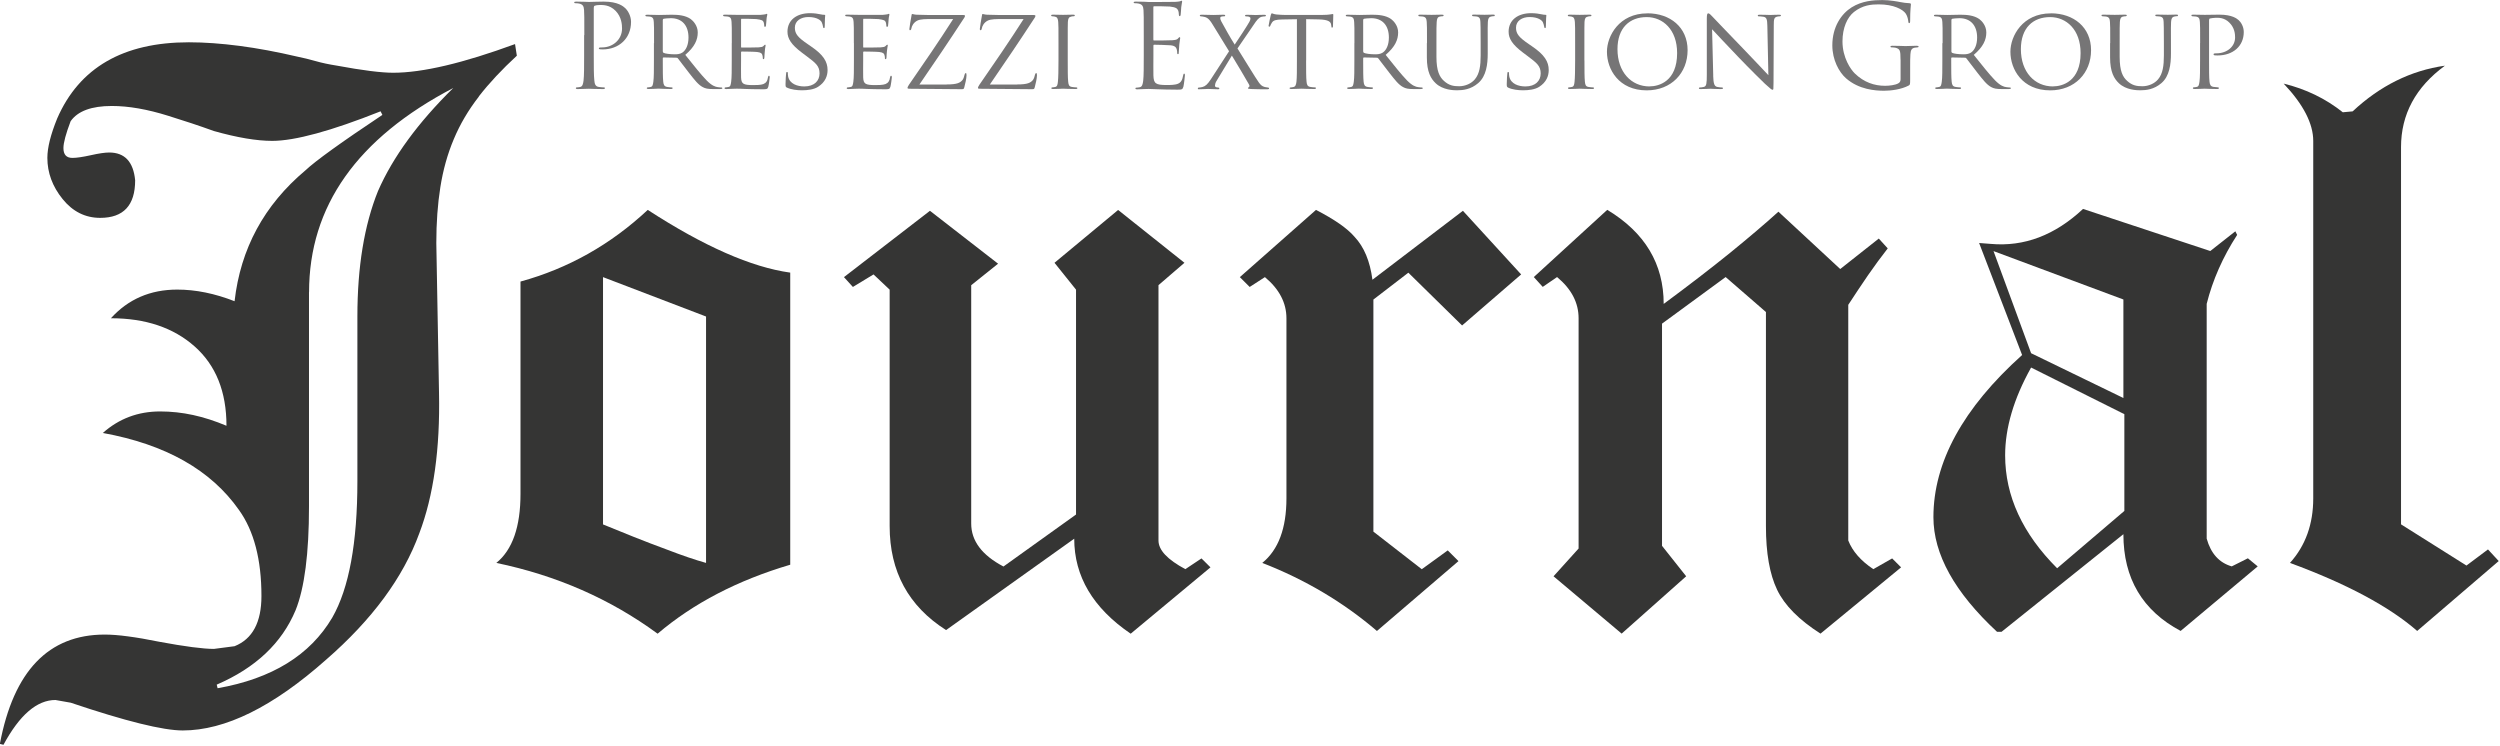 <svg viewBox="0 0 389 116" fill="none" xmlns="http://www.w3.org/2000/svg">
<path d="M74.51 15.03C72.88 17.12 71.58 19.33 70.61 21.65C69.63 23.97 68.94 26.46 68.52 29.11C68.1 31.76 67.89 34.66 67.89 37.82L68.31 61.1C68.49 69.84 67.47 77.13 65.24 82.99C62.73 89.87 57.9 96.42 50.74 102.65C42.47 109.99 35.03 113.66 28.43 113.66C25.36 113.66 19.55 112.22 11 109.34L8.63 108.92C5.75 108.92 3.05 111.24 0.54 115.89L-0.02 115.75C2.12 104.41 7.55 98.74 16.29 98.74C17.31 98.74 18.52 98.83 19.91 99.02C21.3 99.2 22.93 99.48 24.79 99.86C28.78 100.6 31.62 100.97 33.29 100.97L36.5 100.55C39.29 99.43 40.68 96.83 40.68 92.74C40.68 87.07 39.52 82.61 37.19 79.36C32.82 73.13 25.76 69.14 16 67.37C18.51 65.14 21.48 64.02 24.92 64.02C28.36 64.02 31.7 64.76 35.24 66.25C35.24 60.95 33.59 56.84 30.29 53.91C26.99 50.98 22.64 49.52 17.26 49.52C19.95 46.55 23.39 45.06 27.58 45.06C30.46 45.06 33.43 45.67 36.5 46.87C37.43 38.69 41.1 31.91 47.51 26.52C49.09 25.03 53.09 22.15 59.5 17.88L59.22 17.32C51.51 20.39 45.88 21.92 42.35 21.92C39.93 21.92 36.91 21.41 33.29 20.39C30.97 19.55 28.6 18.77 26.18 18.02C22.93 17 20 16.49 17.4 16.49C14.24 16.49 12.1 17.28 10.99 18.86C10.25 20.81 9.87 22.21 9.87 23.04C9.87 24.06 10.33 24.57 11.27 24.57C11.92 24.57 12.87 24.43 14.13 24.15C15.38 23.87 16.34 23.73 16.99 23.73C19.41 23.73 20.75 25.17 21.03 28.05C21.03 31.95 19.22 33.9 15.59 33.9C13.27 33.9 11.31 32.92 9.74 30.97C8.16 29.02 7.37 26.88 7.37 24.56C7.37 22.98 7.88 20.94 8.9 18.43C12.34 10.53 19.17 6.58 29.39 6.58C31.81 6.58 34.43 6.77 37.27 7.14C40.1 7.51 43.1 8.07 46.26 8.81C47.19 9 48.14 9.23 49.12 9.51C50.1 9.79 51.19 10.02 52.4 10.21C56.39 10.95 59.32 11.32 61.18 11.32C65.73 11.32 72.05 9.83 80.14 6.86L80.42 8.67C78.1 10.81 76.12 12.92 74.5 15.01M48.08 45.47V78.79C48.08 86.13 47.38 91.52 45.99 94.96C43.85 100.07 39.76 103.93 33.72 106.53L33.86 107.09C42.32 105.6 48.27 101.93 51.71 96.08C54.31 91.53 55.61 84.46 55.61 74.89V49.24C55.61 41.53 56.68 35.02 58.82 29.72C61.14 24.42 65.05 19.08 70.53 13.69C55.57 21.5 48.09 32.09 48.09 45.47" fill="#353534"></path>
<path d="M102.32 98.6C94.98 93.21 86.61 89.54 77.23 87.59C79.74 85.55 80.99 81.97 80.99 76.85V43.81C88.42 41.77 95.02 38.05 100.79 32.66C109.53 38.33 116.91 41.58 122.96 42.42V87.87C114.78 90.29 107.9 93.86 102.33 98.6M109.86 49.25L93.83 43.12V81.6C95.41 82.25 97.01 82.9 98.64 83.55C100.27 84.2 101.96 84.85 103.73 85.5C106.15 86.43 108.19 87.13 109.86 87.59V49.25Z" fill="#353534"></path>
<path d="M175.93 98.6C170.07 94.61 167.15 89.68 167.15 83.82L147.21 98.04C141.35 94.32 138.43 88.93 138.43 81.87V45.07L135.92 42.7L132.71 44.65L131.32 43.12L144.7 32.8L155.3 41.03L151.12 44.38V81.46C151.12 84.16 152.79 86.39 156.14 88.15L167.43 80.06V45.07L164.08 40.89L173.98 32.67L184.3 40.89L180.26 44.37V84.1C180.26 85.59 181.65 87.07 184.44 88.56L186.95 86.89L188.35 88.28L175.94 98.6H175.93Z" fill="#353534"></path>
<path d="M227.51 50.65L219.14 42.43L213.7 46.61V82.72L221.23 88.57L225.27 85.64L226.94 87.31L214.25 98.18C209.04 93.72 203.1 90.19 196.41 87.59C198.92 85.55 200.17 82.2 200.17 77.55V49.53C200.17 47.12 199.05 44.98 196.82 43.12L194.45 44.65L192.92 43.12L204.77 32.66C207.65 34.15 209.65 35.54 210.76 36.84C212.25 38.42 213.18 40.65 213.55 43.53L227.63 32.8L236.69 42.7L227.49 50.65H227.51Z" fill="#353534"></path>
<path d="M283.28 98.6C279.93 96.46 277.68 94.19 276.52 91.77C275.36 89.35 274.78 86.05 274.78 81.87V48.55L268.51 43.11L258.61 50.36V84.93L262.37 89.67L252.33 98.59L241.73 89.67L245.63 85.35V49.52C245.63 47.11 244.52 44.97 242.28 43.11L240.05 44.64L238.66 43.11L250.09 32.65C255.95 36.18 258.87 41.06 258.87 47.29C262.77 44.41 266.21 41.76 269.19 39.35C272.16 36.93 274.67 34.8 276.72 32.94L286.34 41.86L292.34 37.12L293.73 38.65C292.71 39.95 291.69 41.35 290.66 42.83C289.64 44.32 288.62 45.85 287.59 47.43V84.1C288.24 85.77 289.54 87.26 291.49 88.56L294.42 86.89L295.81 88.28L283.26 98.6H283.28Z" fill="#353534"></path>
<path d="M339.32 98.18C333.37 95.02 330.4 90 330.4 83.12L311.44 98.31H310.74C304.14 92.18 300.84 86.23 300.84 80.47C300.84 71.92 305.44 63.51 314.64 55.24L307.95 37.81L309.76 37.95C314.96 38.42 319.75 36.6 324.12 32.51L343.92 39.06L347.82 35.99L348.1 36.55C345.87 39.99 344.29 43.57 343.36 47.28V83.81C344.01 86.13 345.31 87.57 347.26 88.13L349.77 86.87L351.3 88.13L339.31 98.17L339.32 98.18ZM330.4 46.6L310.19 39.07L316.04 54.96L330.4 61.93V46.59V46.6ZM330.54 64.44L316.04 57.19C313.34 62.02 312 66.58 312 70.85C312 77.17 314.7 83.03 320.09 88.42L330.55 79.5V64.44H330.54Z" fill="#353534"></path>
<path d="M376.12 98.18C371.75 94.37 365.15 90.84 356.32 87.59C358.74 84.9 359.94 81.55 359.94 77.55V21.93C359.94 19.24 358.41 16.26 355.34 13.01C358.78 13.85 361.85 15.33 364.54 17.47L366.07 17.33C370.34 13.34 375.13 10.97 380.43 10.22C375.87 13.57 373.6 17.79 373.6 22.9V81.59L383.78 88L387.13 85.49L388.8 87.3L376.12 98.17V98.18Z" fill="#353534"></path>
<path d="M90.92 5.47C90.92 2.66 90.92 2.16 90.88 1.58C90.84 0.97 90.7 0.68 90.1 0.55C89.96 0.51 89.65 0.5 89.49 0.5C89.42 0.5 89.35 0.46 89.35 0.39C89.35 0.28 89.44 0.25 89.64 0.25C90.45 0.25 91.53 0.3 91.67 0.3C92.06 0.3 93.11 0.25 93.94 0.25C96.19 0.25 97 1.01 97.29 1.27C97.69 1.65 98.19 2.46 98.19 3.41C98.19 5.97 96.32 7.69 93.76 7.69C93.67 7.69 93.47 7.69 93.38 7.67C93.29 7.67 93.18 7.63 93.18 7.54C93.18 7.4 93.29 7.38 93.67 7.38C95.42 7.38 96.79 6.1 96.79 4.45C96.79 3.86 96.73 2.65 95.78 1.68C94.83 0.71 93.73 0.78 93.31 0.78C93 0.78 92.7 0.82 92.54 0.89C92.43 0.93 92.39 1.05 92.39 1.23V8.63C92.39 10.36 92.39 11.78 92.48 12.54C92.53 13.06 92.64 13.46 93.18 13.53C93.43 13.57 93.83 13.6 93.99 13.6C94.1 13.6 94.13 13.65 94.13 13.71C94.13 13.8 94.04 13.86 93.84 13.86C92.85 13.86 91.72 13.81 91.62 13.81C91.57 13.81 90.43 13.86 89.89 13.86C89.69 13.86 89.6 13.82 89.6 13.71C89.6 13.66 89.64 13.6 89.74 13.6C89.9 13.6 90.12 13.56 90.28 13.53C90.64 13.46 90.73 13.06 90.8 12.54C90.89 11.78 90.89 10.36 90.89 8.63V5.46L90.92 5.47Z" fill="#767576"></path>
<path d="M101.77 6.72C101.77 4.34 101.77 3.91 101.73 3.43C101.7 2.91 101.6 2.65 101.08 2.58C100.95 2.56 100.68 2.54 100.54 2.54C100.49 2.54 100.42 2.47 100.42 2.42C100.42 2.33 100.49 2.29 100.67 2.29C101.39 2.29 102.45 2.33 102.54 2.33C102.7 2.33 104.03 2.29 104.52 2.29C105.53 2.29 106.64 2.38 107.47 2.96C107.86 3.25 108.57 3.99 108.57 5.05C108.57 6.19 108.1 7.28 106.63 8.54C107.93 10.16 109.02 11.55 109.94 12.5C110.79 13.36 111.31 13.51 111.7 13.56C112.01 13.61 112.17 13.61 112.26 13.61C112.35 13.61 112.4 13.68 112.4 13.73C112.4 13.82 112.31 13.86 112.02 13.86H111.03C110.13 13.86 109.73 13.77 109.34 13.55C108.65 13.19 108.08 12.45 107.18 11.3C106.51 10.47 105.81 9.48 105.47 9.07C105.4 9 105.36 8.98 105.25 8.98L103.24 8.94C103.17 8.94 103.13 8.98 103.13 9.07V9.43C103.13 10.9 103.13 12.09 103.2 12.72C103.25 13.17 103.34 13.46 103.83 13.53C104.04 13.57 104.39 13.6 104.53 13.6C104.64 13.6 104.66 13.67 104.66 13.72C104.66 13.79 104.59 13.85 104.41 13.85C103.55 13.85 102.54 13.79 102.46 13.79C102.44 13.79 101.38 13.85 100.89 13.85C100.73 13.85 100.64 13.81 100.64 13.72C100.64 13.67 100.68 13.6 100.76 13.6C100.9 13.6 101.1 13.56 101.25 13.53C101.56 13.46 101.59 13.17 101.66 12.72C101.75 12.09 101.75 10.88 101.75 9.41V6.71L101.77 6.72ZM103.14 8.02C103.14 8.11 103.17 8.16 103.25 8.22C103.48 8.35 104.29 8.45 104.99 8.45C105.37 8.45 105.8 8.43 106.18 8.18C106.72 7.82 107.13 7.01 107.13 5.84C107.13 3.93 106.09 2.83 104.39 2.83C103.92 2.83 103.42 2.89 103.26 2.92C103.19 2.95 103.13 3.01 103.13 3.1V8.01L103.14 8.02Z" fill="#767576"></path>
<path d="M113.87 6.71C113.87 4.33 113.87 3.9 113.83 3.42C113.79 2.9 113.71 2.64 113.18 2.57C113.06 2.55 112.79 2.53 112.64 2.53C112.59 2.53 112.51 2.46 112.51 2.4C112.51 2.31 112.58 2.28 112.76 2.28C113.48 2.28 114.51 2.31 114.6 2.31C114.71 2.31 118.02 2.33 118.38 2.31C118.69 2.29 118.97 2.24 119.1 2.22C119.17 2.2 119.25 2.15 119.32 2.15C119.37 2.15 119.39 2.22 119.39 2.29C119.39 2.4 119.3 2.58 119.27 3.01C119.25 3.15 119.22 3.84 119.18 4.02C119.16 4.09 119.11 4.18 119.04 4.18C118.95 4.18 118.91 4.11 118.91 3.98C118.91 3.87 118.89 3.62 118.82 3.44C118.71 3.19 118.55 3.08 117.68 2.97C117.41 2.93 115.57 2.92 115.4 2.92C115.33 2.92 115.31 2.97 115.31 3.08V7.24C115.31 7.35 115.31 7.4 115.4 7.4C115.6 7.4 117.68 7.4 118.04 7.37C118.42 7.33 118.65 7.32 118.81 7.15C118.92 7.04 118.99 6.95 119.04 6.95C119.09 6.95 119.13 6.99 119.13 7.08C119.13 7.17 119.04 7.42 119.01 7.93C118.97 8.23 118.94 8.81 118.94 8.92C118.94 9.05 118.9 9.21 118.8 9.21C118.73 9.21 118.69 9.16 118.69 9.07C118.69 8.93 118.69 8.76 118.62 8.56C118.57 8.34 118.42 8.16 117.81 8.09C117.38 8.04 115.69 8.02 115.42 8.02C115.33 8.02 115.31 8.07 115.31 8.13V9.41C115.31 9.93 115.29 11.71 115.31 12.02C115.35 13.05 115.63 13.24 117.2 13.24C117.61 13.24 118.37 13.24 118.78 13.08C119.19 12.9 119.41 12.63 119.5 12.02C119.54 11.84 119.57 11.79 119.66 11.79C119.75 11.79 119.77 11.91 119.77 12.02C119.77 12.13 119.64 13.17 119.55 13.49C119.44 13.89 119.28 13.89 118.67 13.89C117.48 13.89 116.56 13.86 115.92 13.84C115.25 13.8 114.84 13.8 114.6 13.8C114.56 13.8 114.26 13.8 113.91 13.82C113.61 13.84 113.25 13.86 112.99 13.86C112.83 13.86 112.74 13.82 112.74 13.73C112.74 13.67 112.78 13.6 112.87 13.6C113.01 13.6 113.21 13.55 113.36 13.53C113.67 13.48 113.7 13.17 113.77 12.72C113.86 12.09 113.86 10.88 113.86 9.41V6.71H113.87Z" fill="#767576"></path>
<path d="M122.46 13.64C122.24 13.53 122.23 13.48 122.23 13.07C122.23 12.31 122.3 11.7 122.32 11.45C122.32 11.29 122.36 11.2 122.45 11.2C122.54 11.2 122.59 11.25 122.59 11.38C122.59 11.51 122.59 11.72 122.64 11.94C122.89 13.06 124.08 13.45 125.14 13.45C126.71 13.45 127.52 12.57 127.52 11.42C127.52 10.27 126.92 9.8 125.52 8.75L124.8 8.21C123.09 6.93 122.53 5.99 122.53 4.93C122.53 3.13 123.95 2.05 126.04 2.05C126.67 2.05 127.3 2.14 127.68 2.23C127.99 2.3 128.11 2.3 128.24 2.3C128.37 2.3 128.4 2.32 128.4 2.41C128.4 2.48 128.33 2.99 128.33 4.03C128.33 4.26 128.31 4.37 128.21 4.37C128.11 4.37 128.08 4.3 128.07 4.17C128.05 3.99 127.93 3.58 127.84 3.41C127.73 3.23 127.21 2.65 125.79 2.65C124.64 2.65 123.68 3.23 123.68 4.31C123.68 5.28 124.17 5.84 125.73 6.9L126.18 7.21C128.11 8.52 128.77 9.59 128.77 10.9C128.77 11.8 128.43 12.77 127.29 13.51C126.62 13.94 125.63 14.05 124.77 14.05C124.03 14.05 123.11 13.94 122.47 13.64" fill="#767576"></path>
<path d="M132.86 6.71C132.86 4.33 132.86 3.9 132.82 3.42C132.78 2.9 132.69 2.64 132.17 2.57C132.05 2.55 131.78 2.53 131.63 2.53C131.58 2.53 131.51 2.46 131.51 2.4C131.51 2.31 131.58 2.28 131.76 2.28C132.48 2.28 133.51 2.31 133.6 2.31C133.71 2.31 137.02 2.33 137.38 2.31C137.68 2.29 137.97 2.24 138.1 2.22C138.17 2.2 138.25 2.15 138.32 2.15C138.37 2.15 138.39 2.22 138.39 2.29C138.39 2.4 138.3 2.58 138.27 3.01C138.25 3.15 138.22 3.84 138.18 4.02C138.16 4.09 138.11 4.18 138.04 4.18C137.95 4.18 137.91 4.11 137.91 3.98C137.91 3.87 137.89 3.62 137.82 3.44C137.71 3.19 137.55 3.08 136.69 2.97C136.42 2.93 134.58 2.92 134.4 2.92C134.33 2.92 134.31 2.97 134.31 3.08V7.24C134.31 7.35 134.31 7.4 134.4 7.4C134.6 7.4 136.69 7.4 137.04 7.37C137.42 7.33 137.65 7.32 137.81 7.15C137.92 7.04 137.99 6.95 138.05 6.95C138.11 6.95 138.14 6.99 138.14 7.08C138.14 7.17 138.05 7.42 138.01 7.93C137.97 8.23 137.94 8.81 137.94 8.92C137.94 9.05 137.9 9.21 137.8 9.21C137.73 9.21 137.69 9.16 137.69 9.07C137.69 8.93 137.69 8.76 137.62 8.56C137.57 8.34 137.42 8.16 136.81 8.09C136.38 8.04 134.69 8.02 134.42 8.02C134.33 8.02 134.31 8.07 134.31 8.13V9.41C134.31 9.93 134.29 11.71 134.31 12.02C134.35 13.05 134.63 13.24 136.2 13.24C136.61 13.24 137.37 13.24 137.78 13.08C138.2 12.9 138.41 12.63 138.5 12.02C138.54 11.84 138.57 11.79 138.66 11.79C138.75 11.79 138.77 11.91 138.77 12.02C138.77 12.13 138.64 13.17 138.55 13.49C138.44 13.89 138.28 13.89 137.67 13.89C136.48 13.89 135.56 13.86 134.92 13.84C134.25 13.8 133.84 13.8 133.6 13.8C133.56 13.8 133.26 13.8 132.92 13.82C132.61 13.84 132.25 13.86 132 13.86C131.84 13.86 131.75 13.82 131.75 13.73C131.75 13.67 131.79 13.6 131.88 13.6C132.02 13.6 132.22 13.55 132.37 13.53C132.68 13.48 132.71 13.17 132.78 12.72C132.87 12.09 132.87 10.88 132.87 9.41V6.71H132.86Z" fill="#767576"></path>
<path d="M147.3 13.14C148.97 13.14 149.41 12.87 149.77 12.44C149.93 12.24 150.04 11.83 150.09 11.61C150.13 11.47 150.18 11.38 150.27 11.38C150.36 11.38 150.39 11.43 150.39 11.72C150.39 12.21 150.17 13.11 150.07 13.48C149.98 13.86 149.96 13.88 149.6 13.88C146.95 13.88 144.27 13.81 141.5 13.81C141.32 13.81 141.21 13.79 141.21 13.68C141.21 13.61 141.23 13.5 141.42 13.21C143.8 9.77 146.14 6.37 148.31 2.97H144.96C144.15 2.97 143.21 2.95 142.71 3.22C142.15 3.51 141.86 4.06 141.81 4.43C141.77 4.66 141.68 4.7 141.59 4.7C141.52 4.7 141.5 4.63 141.5 4.5C141.5 4.32 141.73 2.93 141.82 2.47C141.84 2.25 141.87 2.18 141.96 2.18C142.1 2.18 142.21 2.27 142.63 2.29C144.14 2.35 144.9 2.33 145.4 2.33H149.83C150.06 2.33 150.15 2.37 150.15 2.46C150.15 2.53 150.13 2.64 150.06 2.73C147.76 6.26 145.45 9.68 143.06 13.15H147.27L147.3 13.14Z" fill="#767576"></path>
<path d="M158.26 13.14C159.93 13.14 160.37 12.87 160.73 12.44C160.89 12.24 161 11.83 161.05 11.61C161.09 11.47 161.14 11.38 161.23 11.38C161.32 11.38 161.35 11.43 161.35 11.72C161.35 12.21 161.13 13.11 161.03 13.48C160.94 13.86 160.92 13.88 160.56 13.88C157.91 13.88 155.23 13.81 152.46 13.81C152.28 13.81 152.17 13.79 152.17 13.68C152.17 13.61 152.19 13.5 152.38 13.21C154.76 9.77 157.1 6.37 159.27 2.97H155.92C155.11 2.97 154.17 2.95 153.67 3.22C153.11 3.51 152.82 4.06 152.77 4.43C152.73 4.66 152.64 4.7 152.55 4.7C152.48 4.7 152.46 4.63 152.46 4.5C152.46 4.32 152.69 2.93 152.78 2.47C152.8 2.25 152.83 2.18 152.92 2.18C153.06 2.18 153.17 2.27 153.59 2.29C155.1 2.35 155.86 2.33 156.36 2.33H160.79C161.02 2.33 161.11 2.37 161.11 2.46C161.11 2.53 161.09 2.64 161.02 2.73C158.72 6.26 156.41 9.68 154.02 13.15H158.23L158.26 13.14Z" fill="#767576"></path>
<path d="M166.14 9.41C166.14 10.89 166.14 12.09 166.21 12.72C166.26 13.17 166.32 13.46 166.79 13.53C167.02 13.57 167.37 13.6 167.51 13.6C167.6 13.6 167.64 13.67 167.64 13.72C167.64 13.79 167.57 13.85 167.39 13.85C166.51 13.85 165.48 13.8 165.41 13.8C165.32 13.8 164.33 13.85 163.84 13.85C163.68 13.85 163.59 13.81 163.59 13.72C163.59 13.67 163.63 13.6 163.71 13.6C163.85 13.6 164.05 13.56 164.2 13.53C164.51 13.46 164.56 13.17 164.61 12.72C164.68 12.09 164.7 10.88 164.7 9.41V6.71C164.7 4.33 164.7 3.9 164.66 3.42C164.62 2.9 164.5 2.66 164.16 2.59C163.98 2.55 163.78 2.53 163.68 2.53C163.61 2.53 163.56 2.46 163.56 2.41C163.56 2.32 163.63 2.28 163.81 2.28C164.33 2.28 165.32 2.31 165.41 2.31C165.48 2.31 166.51 2.28 166.99 2.28C167.17 2.28 167.24 2.31 167.24 2.41C167.24 2.46 167.17 2.53 167.11 2.53C167 2.53 166.9 2.53 166.72 2.57C166.29 2.66 166.2 2.88 166.16 3.42C166.14 3.9 166.14 4.34 166.14 6.71V9.41Z" fill="#767576"></path>
<path d="M177.97 5.47C177.97 2.66 177.97 2.16 177.93 1.58C177.89 0.97 177.75 0.68 177.15 0.55C177.01 0.51 176.7 0.5 176.54 0.5C176.47 0.5 176.4 0.46 176.4 0.39C176.4 0.28 176.49 0.25 176.69 0.25C177.1 0.25 177.59 0.25 177.99 0.27L178.73 0.31C178.86 0.31 182.44 0.31 182.85 0.29C183.19 0.27 183.48 0.24 183.62 0.2C183.71 0.18 183.78 0.11 183.87 0.11C183.92 0.11 183.94 0.18 183.94 0.27C183.94 0.39 183.85 0.61 183.8 1.12C183.78 1.3 183.75 2.09 183.71 2.31C183.69 2.4 183.66 2.51 183.58 2.51C183.47 2.51 183.43 2.42 183.43 2.28C183.43 2.15 183.41 1.85 183.32 1.63C183.19 1.34 183.01 1.13 182.04 1.02C181.73 0.98 179.77 0.97 179.57 0.97C179.5 0.97 179.46 1.02 179.46 1.15V6.12C179.46 6.25 179.48 6.3 179.57 6.3C179.8 6.3 182.02 6.3 182.43 6.26C182.86 6.22 183.11 6.19 183.28 6.01C183.4 5.87 183.48 5.78 183.55 5.78C183.6 5.78 183.64 5.82 183.64 5.93C183.64 6.04 183.55 6.34 183.5 6.94C183.46 7.3 183.42 7.97 183.42 8.09C183.42 8.24 183.42 8.43 183.3 8.43C183.21 8.43 183.17 8.36 183.17 8.27C183.17 8.09 183.17 7.91 183.1 7.68C183.03 7.43 182.87 7.12 182.16 7.05C181.67 7 179.89 6.96 179.59 6.96C179.5 6.96 179.47 7.01 179.47 7.09V8.67C179.47 9.28 179.45 11.37 179.47 11.75C179.52 12.99 179.79 13.23 181.56 13.23C182.03 13.23 182.82 13.23 183.29 13.03C183.76 12.83 183.97 12.47 184.1 11.73C184.14 11.53 184.17 11.46 184.26 11.46C184.37 11.46 184.37 11.6 184.37 11.73C184.37 11.87 184.23 13.1 184.14 13.48C184.01 13.95 183.87 13.95 183.17 13.95C181.82 13.95 180.83 13.91 180.13 13.89C179.43 13.85 179 13.84 178.73 13.84C178.69 13.84 178.39 13.84 178.01 13.86C177.65 13.86 177.24 13.9 176.96 13.9C176.76 13.9 176.67 13.86 176.67 13.75C176.67 13.7 176.71 13.64 176.82 13.64C176.98 13.64 177.2 13.6 177.36 13.57C177.72 13.5 177.81 13.1 177.88 12.58C177.97 11.82 177.97 10.4 177.97 8.67V5.5V5.47Z" fill="#767576"></path>
<path d="M191.22 7.94L188.7 3.84C188.34 3.24 188.03 2.81 187.5 2.65C187.25 2.58 186.92 2.54 186.83 2.54C186.74 2.54 186.69 2.45 186.69 2.4C186.69 2.33 186.76 2.29 186.96 2.29C187.41 2.29 188.69 2.33 188.82 2.33C188.96 2.33 189.83 2.29 190.37 2.29C190.59 2.29 190.64 2.33 190.64 2.4C190.64 2.47 190.59 2.54 190.5 2.54C190.39 2.54 190.19 2.54 190.07 2.58C189.92 2.6 189.87 2.7 189.87 2.82C189.87 2.96 189.94 3.16 190.03 3.32C190.7 4.53 191.29 5.63 192.12 6.94C192.59 6.27 194.26 3.7 194.41 3.38C194.54 3.16 194.57 3.02 194.57 2.84C194.57 2.73 194.46 2.64 194.3 2.59C194.14 2.55 193.96 2.55 193.87 2.55C193.78 2.55 193.73 2.48 193.73 2.41C193.73 2.34 193.8 2.3 194 2.3C194.59 2.3 195.26 2.34 195.4 2.34C195.54 2.34 196.19 2.3 196.73 2.3C196.91 2.3 196.98 2.34 196.98 2.41C196.98 2.46 196.93 2.55 196.82 2.55C196.69 2.55 196.46 2.57 196.28 2.62C195.83 2.76 195.54 3.16 195.09 3.83L192.55 7.54C192.86 8.01 195.56 12.45 195.9 12.87C196.15 13.19 196.33 13.41 196.8 13.54C197.01 13.59 197.25 13.63 197.34 13.63C197.43 13.63 197.47 13.68 197.47 13.76C197.47 13.84 197.4 13.89 197.25 13.89C196.28 13.89 195.52 13.89 194.66 13.85C194.25 13.83 194.18 13.79 194.18 13.72C194.18 13.67 194.21 13.61 194.27 13.6C194.36 13.58 194.5 13.42 194.36 13.17C193.5 11.68 192.63 10.2 191.68 8.65L189.25 12.66C189.11 12.91 189.05 13.18 189.05 13.34C189.05 13.48 189.16 13.55 189.3 13.59C189.39 13.61 189.52 13.63 189.59 13.63C189.68 13.63 189.73 13.7 189.73 13.78C189.73 13.86 189.64 13.89 189.53 13.89C189.15 13.89 188.11 13.84 187.96 13.84C187.83 13.84 187.04 13.89 186.52 13.89C186.39 13.89 186.38 13.84 186.38 13.78C186.38 13.71 186.42 13.63 186.51 13.63C186.63 13.63 186.87 13.59 187.1 13.54C187.57 13.41 187.89 13.12 188.4 12.35L191.25 7.96L191.22 7.94Z" fill="#767576"></path>
<path d="M203.23 9.41C203.23 10.89 203.23 12.09 203.3 12.72C203.35 13.17 203.42 13.46 203.91 13.53C204.12 13.57 204.48 13.6 204.63 13.6C204.74 13.6 204.76 13.67 204.76 13.72C204.76 13.79 204.69 13.85 204.51 13.85C203.65 13.85 202.64 13.8 202.55 13.8C202.48 13.8 201.38 13.85 200.91 13.85C200.73 13.85 200.66 13.81 200.66 13.72C200.66 13.67 200.7 13.61 200.79 13.61C200.93 13.61 201.11 13.57 201.26 13.54C201.59 13.47 201.67 13.16 201.73 12.71C201.8 12.08 201.8 10.87 201.8 9.4V2.99L199.51 3.03C198.52 3.05 198.14 3.16 197.91 3.52C197.73 3.79 197.71 3.9 197.66 4.01C197.62 4.14 197.57 4.15 197.5 4.15C197.46 4.15 197.39 4.11 197.39 4.02C197.39 3.86 197.7 2.49 197.73 2.36C197.75 2.27 197.84 2.07 197.89 2.07C198 2.07 198.16 2.2 198.59 2.25C199.04 2.3 199.65 2.32 199.83 2.32H205.81C206.33 2.32 206.69 2.29 206.94 2.25C207.18 2.21 207.32 2.18 207.39 2.18C207.46 2.18 207.46 2.27 207.46 2.36C207.46 2.83 207.41 3.93 207.41 4.1C207.41 4.23 207.34 4.3 207.27 4.3C207.2 4.3 207.16 4.25 207.15 4.03L207.13 3.87C207.08 3.4 206.73 3.06 205.22 3.02L203.24 2.98V9.41H203.23Z" fill="#767576"></path>
<path d="M210.75 6.72C210.75 4.34 210.75 3.91 210.71 3.43C210.68 2.91 210.58 2.65 210.06 2.58C209.94 2.56 209.66 2.54 209.52 2.54C209.47 2.54 209.4 2.47 209.4 2.42C209.4 2.33 209.47 2.29 209.65 2.29C210.37 2.29 211.43 2.33 211.52 2.33C211.68 2.33 213.01 2.29 213.5 2.29C214.51 2.29 215.62 2.38 216.45 2.96C216.84 3.25 217.55 3.99 217.55 5.05C217.55 6.19 217.08 7.28 215.61 8.54C216.91 10.16 218 11.55 218.92 12.5C219.77 13.36 220.29 13.51 220.68 13.56C220.99 13.61 221.15 13.61 221.24 13.61C221.33 13.61 221.38 13.68 221.38 13.73C221.38 13.82 221.29 13.86 221 13.86H220.01C219.11 13.86 218.72 13.77 218.32 13.55C217.63 13.19 217.06 12.45 216.16 11.3C215.49 10.47 214.79 9.48 214.45 9.07C214.38 9 214.34 8.98 214.23 8.98L212.22 8.94C212.15 8.94 212.11 8.98 212.11 9.07V9.43C212.11 10.9 212.11 12.09 212.18 12.72C212.23 13.17 212.32 13.46 212.81 13.53C213.02 13.57 213.37 13.6 213.51 13.6C213.62 13.6 213.63 13.67 213.63 13.72C213.63 13.79 213.56 13.85 213.38 13.85C212.52 13.85 211.51 13.79 211.44 13.79C211.42 13.79 210.36 13.85 209.87 13.85C209.71 13.85 209.62 13.81 209.62 13.72C209.62 13.67 209.66 13.6 209.75 13.6C209.89 13.6 210.09 13.56 210.24 13.53C210.55 13.46 210.58 13.17 210.65 12.72C210.74 12.09 210.74 10.88 210.74 9.41V6.71L210.75 6.72ZM212.12 8.02C212.12 8.11 212.15 8.16 212.23 8.22C212.46 8.35 213.27 8.45 213.97 8.45C214.35 8.45 214.78 8.43 215.16 8.18C215.7 7.82 216.11 7.01 216.11 5.84C216.11 3.93 215.07 2.83 213.37 2.83C212.9 2.83 212.4 2.89 212.24 2.92C212.17 2.95 212.11 3.01 212.11 3.1V8.01L212.12 8.02Z" fill="#767576"></path>
<path d="M222.04 6.71C222.04 4.33 222.04 3.9 222 3.42C221.96 2.93 221.88 2.64 221.35 2.57C221.23 2.55 220.96 2.53 220.81 2.53C220.76 2.53 220.69 2.46 220.69 2.4C220.69 2.31 220.76 2.28 220.94 2.28C221.66 2.28 222.61 2.31 222.76 2.31C222.91 2.31 223.89 2.28 224.36 2.28C224.54 2.28 224.63 2.31 224.63 2.4C224.63 2.45 224.56 2.53 224.49 2.53C224.38 2.53 224.29 2.53 224.09 2.57C223.67 2.64 223.59 2.91 223.55 3.42C223.51 3.9 223.51 4.34 223.51 6.71V8.85C223.51 11.06 224 11.98 224.68 12.59C225.45 13.29 226.14 13.42 227.04 13.42C228.01 13.42 228.95 12.99 229.49 12.34C230.23 11.46 230.39 10.2 230.39 8.63V6.7C230.39 4.32 230.37 3.89 230.35 3.41C230.33 2.92 230.24 2.63 229.72 2.56C229.59 2.54 229.32 2.52 229.18 2.52C229.11 2.52 229.05 2.45 229.05 2.39C229.05 2.3 229.12 2.27 229.3 2.27C230 2.27 230.92 2.3 231.01 2.3C231.12 2.3 231.87 2.27 232.34 2.27C232.52 2.27 232.59 2.3 232.59 2.39C232.59 2.44 232.54 2.52 232.47 2.52C232.36 2.52 232.27 2.52 232.07 2.56C231.64 2.65 231.55 2.9 231.51 3.41C231.47 3.89 231.49 4.33 231.49 6.7V8.34C231.49 10 231.27 11.85 230.01 12.93C228.86 13.92 227.64 14.05 226.7 14.05C226.18 14.05 224.52 14.01 223.41 12.97C222.64 12.25 222.02 11.19 222.02 8.95V6.7L222.04 6.71Z" fill="#767576"></path>
<path d="M234.69 13.64C234.47 13.53 234.45 13.48 234.45 13.07C234.45 12.31 234.52 11.7 234.54 11.45C234.54 11.29 234.58 11.2 234.66 11.2C234.74 11.2 234.8 11.25 234.8 11.38C234.8 11.51 234.8 11.72 234.85 11.94C235.1 13.06 236.29 13.45 237.35 13.45C238.92 13.45 239.73 12.57 239.73 11.42C239.73 10.27 239.13 9.8 237.73 8.75L237.01 8.21C235.3 6.93 234.74 5.99 234.74 4.93C234.74 3.13 236.16 2.05 238.25 2.05C238.88 2.05 239.51 2.14 239.89 2.23C240.2 2.3 240.32 2.3 240.45 2.3C240.58 2.3 240.61 2.32 240.61 2.41C240.61 2.48 240.54 2.99 240.54 4.03C240.54 4.26 240.52 4.37 240.42 4.37C240.32 4.37 240.3 4.3 240.28 4.17C240.26 3.99 240.14 3.58 240.05 3.41C239.94 3.23 239.42 2.65 238 2.65C236.85 2.65 235.89 3.23 235.89 4.31C235.89 5.28 236.38 5.84 237.94 6.9L238.39 7.21C240.32 8.52 240.98 9.59 240.98 10.9C240.98 11.8 240.64 12.77 239.5 13.51C238.83 13.94 237.84 14.05 236.98 14.05C236.24 14.05 235.32 13.94 234.68 13.64" fill="#767576"></path>
<path d="M246.54 9.41C246.54 10.89 246.54 12.09 246.61 12.72C246.66 13.17 246.72 13.46 247.18 13.53C247.42 13.57 247.76 13.6 247.9 13.6C247.99 13.6 248.03 13.67 248.03 13.72C248.03 13.79 247.96 13.85 247.78 13.85C246.9 13.85 245.87 13.8 245.8 13.8C245.71 13.8 244.72 13.85 244.23 13.85C244.07 13.85 243.98 13.81 243.98 13.72C243.98 13.67 244.02 13.6 244.1 13.6C244.24 13.6 244.44 13.56 244.59 13.53C244.9 13.46 244.95 13.17 245 12.72C245.07 12.09 245.09 10.88 245.09 9.41V6.71C245.09 4.33 245.09 3.9 245.05 3.42C245.01 2.9 244.89 2.66 244.55 2.59C244.37 2.55 244.17 2.53 244.07 2.53C244 2.53 243.95 2.46 243.95 2.41C243.95 2.32 244.02 2.28 244.2 2.28C244.72 2.28 245.71 2.31 245.8 2.31C245.87 2.31 246.9 2.28 247.38 2.28C247.56 2.28 247.63 2.31 247.63 2.41C247.63 2.46 247.56 2.53 247.5 2.53C247.39 2.53 247.28 2.53 247.11 2.57C246.68 2.66 246.59 2.88 246.55 3.42C246.53 3.9 246.53 4.34 246.53 6.71V9.41H246.54Z" fill="#767576"></path>
<path d="M256.33 2.07C259.89 2.07 262.59 4.25 262.59 7.81C262.59 11.37 260.05 14.06 256.23 14.06C251.89 14.06 250.04 10.8 250.04 8.05C250.04 5.59 251.95 2.08 256.32 2.08M256.68 13.44C258.1 13.44 260.96 12.69 260.96 8.26C260.96 4.59 258.73 2.66 256.23 2.66C253.58 2.66 251.68 4.32 251.68 7.65C251.68 11.21 253.82 13.45 256.68 13.45" fill="#767576"></path>
<path d="M266.57 11.77C266.61 13.03 266.75 13.41 267.18 13.52C267.47 13.59 267.83 13.61 267.97 13.61C268.04 13.61 268.1 13.66 268.1 13.73C268.1 13.82 267.99 13.86 267.81 13.86C266.91 13.86 266.28 13.81 266.13 13.81C265.98 13.81 265.32 13.86 264.6 13.86C264.44 13.86 264.35 13.84 264.35 13.73C264.35 13.66 264.4 13.61 264.48 13.61C264.61 13.61 264.9 13.59 265.13 13.52C265.53 13.41 265.58 13 265.58 11.61V2.84C265.58 2.23 265.67 2.07 265.8 2.07C265.98 2.07 266.25 2.37 266.41 2.54C266.66 2.79 268.97 5.24 271.42 7.76C272.99 9.38 274.68 11.2 275.16 11.7L275 4.03C274.98 3.04 274.89 2.7 274.41 2.61C274.12 2.56 273.76 2.54 273.64 2.54C273.53 2.54 273.51 2.45 273.51 2.4C273.51 2.31 273.64 2.29 273.82 2.29C274.54 2.29 275.3 2.33 275.48 2.33C275.66 2.33 276.18 2.29 276.83 2.29C276.99 2.29 277.12 2.31 277.12 2.4C277.12 2.45 277.05 2.54 276.94 2.54C276.87 2.54 276.74 2.54 276.56 2.58C276.04 2.69 276 3 276 3.91L275.96 12.87C275.96 13.88 275.94 13.97 275.83 13.97C275.67 13.97 275.51 13.84 274.62 13.03C274.46 12.89 272.17 10.64 270.5 8.89C268.67 6.96 266.88 5.09 266.4 4.55L266.58 11.77H266.57Z" fill="#767576"></path>
<path d="M295.72 9.27C295.72 7.81 295.63 7.61 294.91 7.42C294.77 7.39 294.46 7.37 294.3 7.37C294.23 7.37 294.16 7.33 294.16 7.26C294.16 7.15 294.25 7.12 294.45 7.12C295.26 7.12 296.39 7.17 296.48 7.17C296.57 7.17 297.7 7.12 298.24 7.12C298.44 7.12 298.53 7.16 298.53 7.26C298.53 7.33 298.46 7.37 298.38 7.37C298.26 7.37 298.15 7.39 297.93 7.42C297.44 7.51 297.3 7.82 297.26 8.45C297.22 9.02 297.22 9.57 297.22 10.32V12.34C297.22 13.15 297.2 13.19 296.99 13.31C295.84 13.92 294.22 14.12 293.17 14.12C291.8 14.12 289.25 13.94 287.25 12.19C286.15 11.23 285.11 9.31 285.11 7.06C285.11 4.18 286.51 2.15 288.12 1.14C289.74 0.13 291.52 0.01 292.91 0.01C294.05 0.01 295.32 0.25 295.66 0.32C296.04 0.41 296.67 0.48 297.12 0.5C297.3 0.52 297.34 0.59 297.34 0.66C297.34 0.91 297.22 1.42 297.22 3.22C297.22 3.51 297.18 3.6 297.06 3.6C296.97 3.6 296.95 3.49 296.93 3.33C296.91 3.08 296.82 2.57 296.55 2.14C296.1 1.46 294.64 0.68 292.32 0.68C291.19 0.68 289.84 0.79 288.47 1.87C287.43 2.7 286.69 4.34 286.69 6.44C286.69 8.98 287.97 10.81 288.6 11.42C290.02 12.81 291.66 13.35 293.32 13.35C293.97 13.35 294.91 13.24 295.37 12.97C295.6 12.85 295.73 12.65 295.73 12.34V9.28L295.72 9.27Z" fill="#767576"></path>
<path d="M302.27 6.72C302.27 4.34 302.27 3.91 302.23 3.43C302.19 2.91 302.11 2.65 301.58 2.58C301.45 2.56 301.18 2.54 301.04 2.54C300.99 2.54 300.92 2.47 300.92 2.42C300.92 2.33 300.99 2.29 301.17 2.29C301.89 2.29 302.95 2.33 303.04 2.33C303.2 2.33 304.53 2.29 305.02 2.29C306.03 2.29 307.14 2.38 307.97 2.96C308.37 3.25 309.07 3.99 309.07 5.05C309.07 6.19 308.6 7.28 307.12 8.54C308.42 10.16 309.51 11.55 310.43 12.5C311.28 13.36 311.8 13.51 312.19 13.56C312.5 13.61 312.66 13.61 312.75 13.61C312.84 13.61 312.89 13.68 312.89 13.73C312.89 13.82 312.8 13.86 312.51 13.86H311.52C310.62 13.86 310.23 13.77 309.83 13.55C309.15 13.19 308.57 12.45 307.67 11.3C307.01 10.47 306.3 9.48 305.96 9.07C305.89 9 305.85 8.98 305.74 8.98L303.72 8.94C303.65 8.94 303.61 8.98 303.61 9.07V9.43C303.61 10.9 303.61 12.09 303.68 12.72C303.73 13.17 303.82 13.46 304.31 13.53C304.53 13.57 304.87 13.6 305.01 13.6C305.12 13.6 305.14 13.67 305.14 13.72C305.14 13.79 305.07 13.85 304.89 13.85C304.03 13.85 303.02 13.79 302.94 13.79C302.92 13.79 301.86 13.85 301.37 13.85C301.21 13.85 301.12 13.81 301.12 13.72C301.12 13.67 301.16 13.6 301.24 13.6C301.38 13.6 301.58 13.56 301.73 13.53C302.04 13.46 302.07 13.17 302.14 12.72C302.23 12.09 302.23 10.88 302.23 9.41V6.71L302.27 6.72ZM303.64 8.02C303.64 8.11 303.67 8.16 303.75 8.22C303.98 8.35 304.79 8.45 305.5 8.45C305.88 8.45 306.31 8.43 306.69 8.18C307.23 7.82 307.64 7.01 307.64 5.84C307.64 3.93 306.59 2.83 304.9 2.83C304.43 2.83 303.93 2.89 303.77 2.92C303.7 2.95 303.64 3.01 303.64 3.1V8.01V8.02Z" fill="#767576"></path>
<path d="M319.1 2.07C322.67 2.07 325.37 4.25 325.37 7.81C325.37 11.37 322.83 14.06 319.01 14.06C314.67 14.06 312.82 10.8 312.82 8.05C312.82 5.59 314.73 2.08 319.1 2.08M319.46 13.44C320.88 13.44 323.74 12.69 323.74 8.26C323.74 4.59 321.51 2.66 319 2.66C316.35 2.66 314.45 4.32 314.45 7.65C314.45 11.21 316.59 13.45 319.46 13.45" fill="#767576"></path>
<path d="M328.35 6.71C328.35 4.33 328.35 3.9 328.31 3.42C328.28 2.93 328.19 2.64 327.66 2.57C327.54 2.55 327.27 2.53 327.12 2.53C327.07 2.53 326.99 2.46 326.99 2.4C326.99 2.31 327.06 2.28 327.24 2.28C327.96 2.28 328.91 2.31 329.06 2.31C329.21 2.31 330.19 2.28 330.66 2.28C330.84 2.28 330.93 2.31 330.93 2.4C330.93 2.45 330.86 2.53 330.79 2.53C330.68 2.53 330.59 2.53 330.39 2.57C329.98 2.64 329.89 2.91 329.85 3.42C329.82 3.9 329.82 4.34 329.82 6.71V8.85C329.82 11.06 330.3 11.98 330.99 12.59C331.76 13.29 332.45 13.42 333.35 13.42C334.32 13.42 335.26 12.99 335.8 12.34C336.54 11.46 336.7 10.2 336.7 8.63V6.7C336.7 4.32 336.68 3.89 336.66 3.41C336.64 2.92 336.55 2.63 336.03 2.56C335.9 2.54 335.63 2.52 335.49 2.52C335.42 2.52 335.36 2.45 335.36 2.39C335.36 2.3 335.43 2.27 335.61 2.27C336.31 2.27 337.23 2.3 337.32 2.3C337.43 2.3 338.18 2.27 338.65 2.27C338.83 2.27 338.9 2.3 338.9 2.39C338.9 2.44 338.85 2.52 338.78 2.52C338.67 2.52 338.58 2.52 338.38 2.56C337.95 2.65 337.86 2.9 337.82 3.41C337.78 3.89 337.8 4.33 337.8 6.7V8.34C337.8 10 337.58 11.85 336.32 12.93C335.17 13.92 333.95 14.05 333.01 14.05C332.49 14.05 330.83 14.01 329.72 12.97C328.95 12.25 328.33 11.19 328.33 8.95V6.7L328.35 6.71Z" fill="#767576"></path>
<path d="M342.34 6.71C342.34 4.33 342.34 3.9 342.3 3.42C342.26 2.9 342.18 2.64 341.65 2.57C341.53 2.55 341.26 2.53 341.11 2.53C341.06 2.53 340.98 2.46 340.98 2.4C340.98 2.31 341.05 2.28 341.23 2.28C341.95 2.28 342.94 2.31 343.07 2.31C343.41 2.31 344.6 2.28 345.32 2.28C347.35 2.28 348.07 2.91 348.34 3.14C348.7 3.46 349.13 4.15 349.13 4.98C349.13 7.17 347.47 8.63 345.04 8.63C344.95 8.63 344.68 8.63 344.59 8.61C344.52 8.61 344.43 8.54 344.43 8.46C344.43 8.33 344.52 8.3 344.85 8.3C346.56 8.3 347.78 7.22 347.78 5.83C347.78 5.33 347.73 4.34 346.88 3.51C346.05 2.68 345.1 2.77 344.74 2.77C344.47 2.77 344.02 2.84 343.86 2.88C343.77 2.9 343.73 3.01 343.73 3.17V9.4C343.73 10.87 343.73 12.08 343.8 12.71C343.85 13.16 343.95 13.45 344.43 13.52C344.65 13.55 344.99 13.59 345.13 13.59C345.22 13.59 345.26 13.66 345.26 13.72C345.26 13.79 345.19 13.85 345.01 13.85C344.15 13.85 343.1 13.8 343.03 13.8C342.98 13.8 341.95 13.85 341.46 13.85C341.3 13.85 341.21 13.81 341.21 13.72C341.21 13.66 341.25 13.59 341.34 13.59C341.48 13.59 341.68 13.55 341.83 13.52C342.13 13.45 342.17 13.16 342.24 12.71C342.33 12.08 342.33 10.87 342.33 9.4V6.7L342.34 6.71Z" fill="#767576"></path>
</svg>
